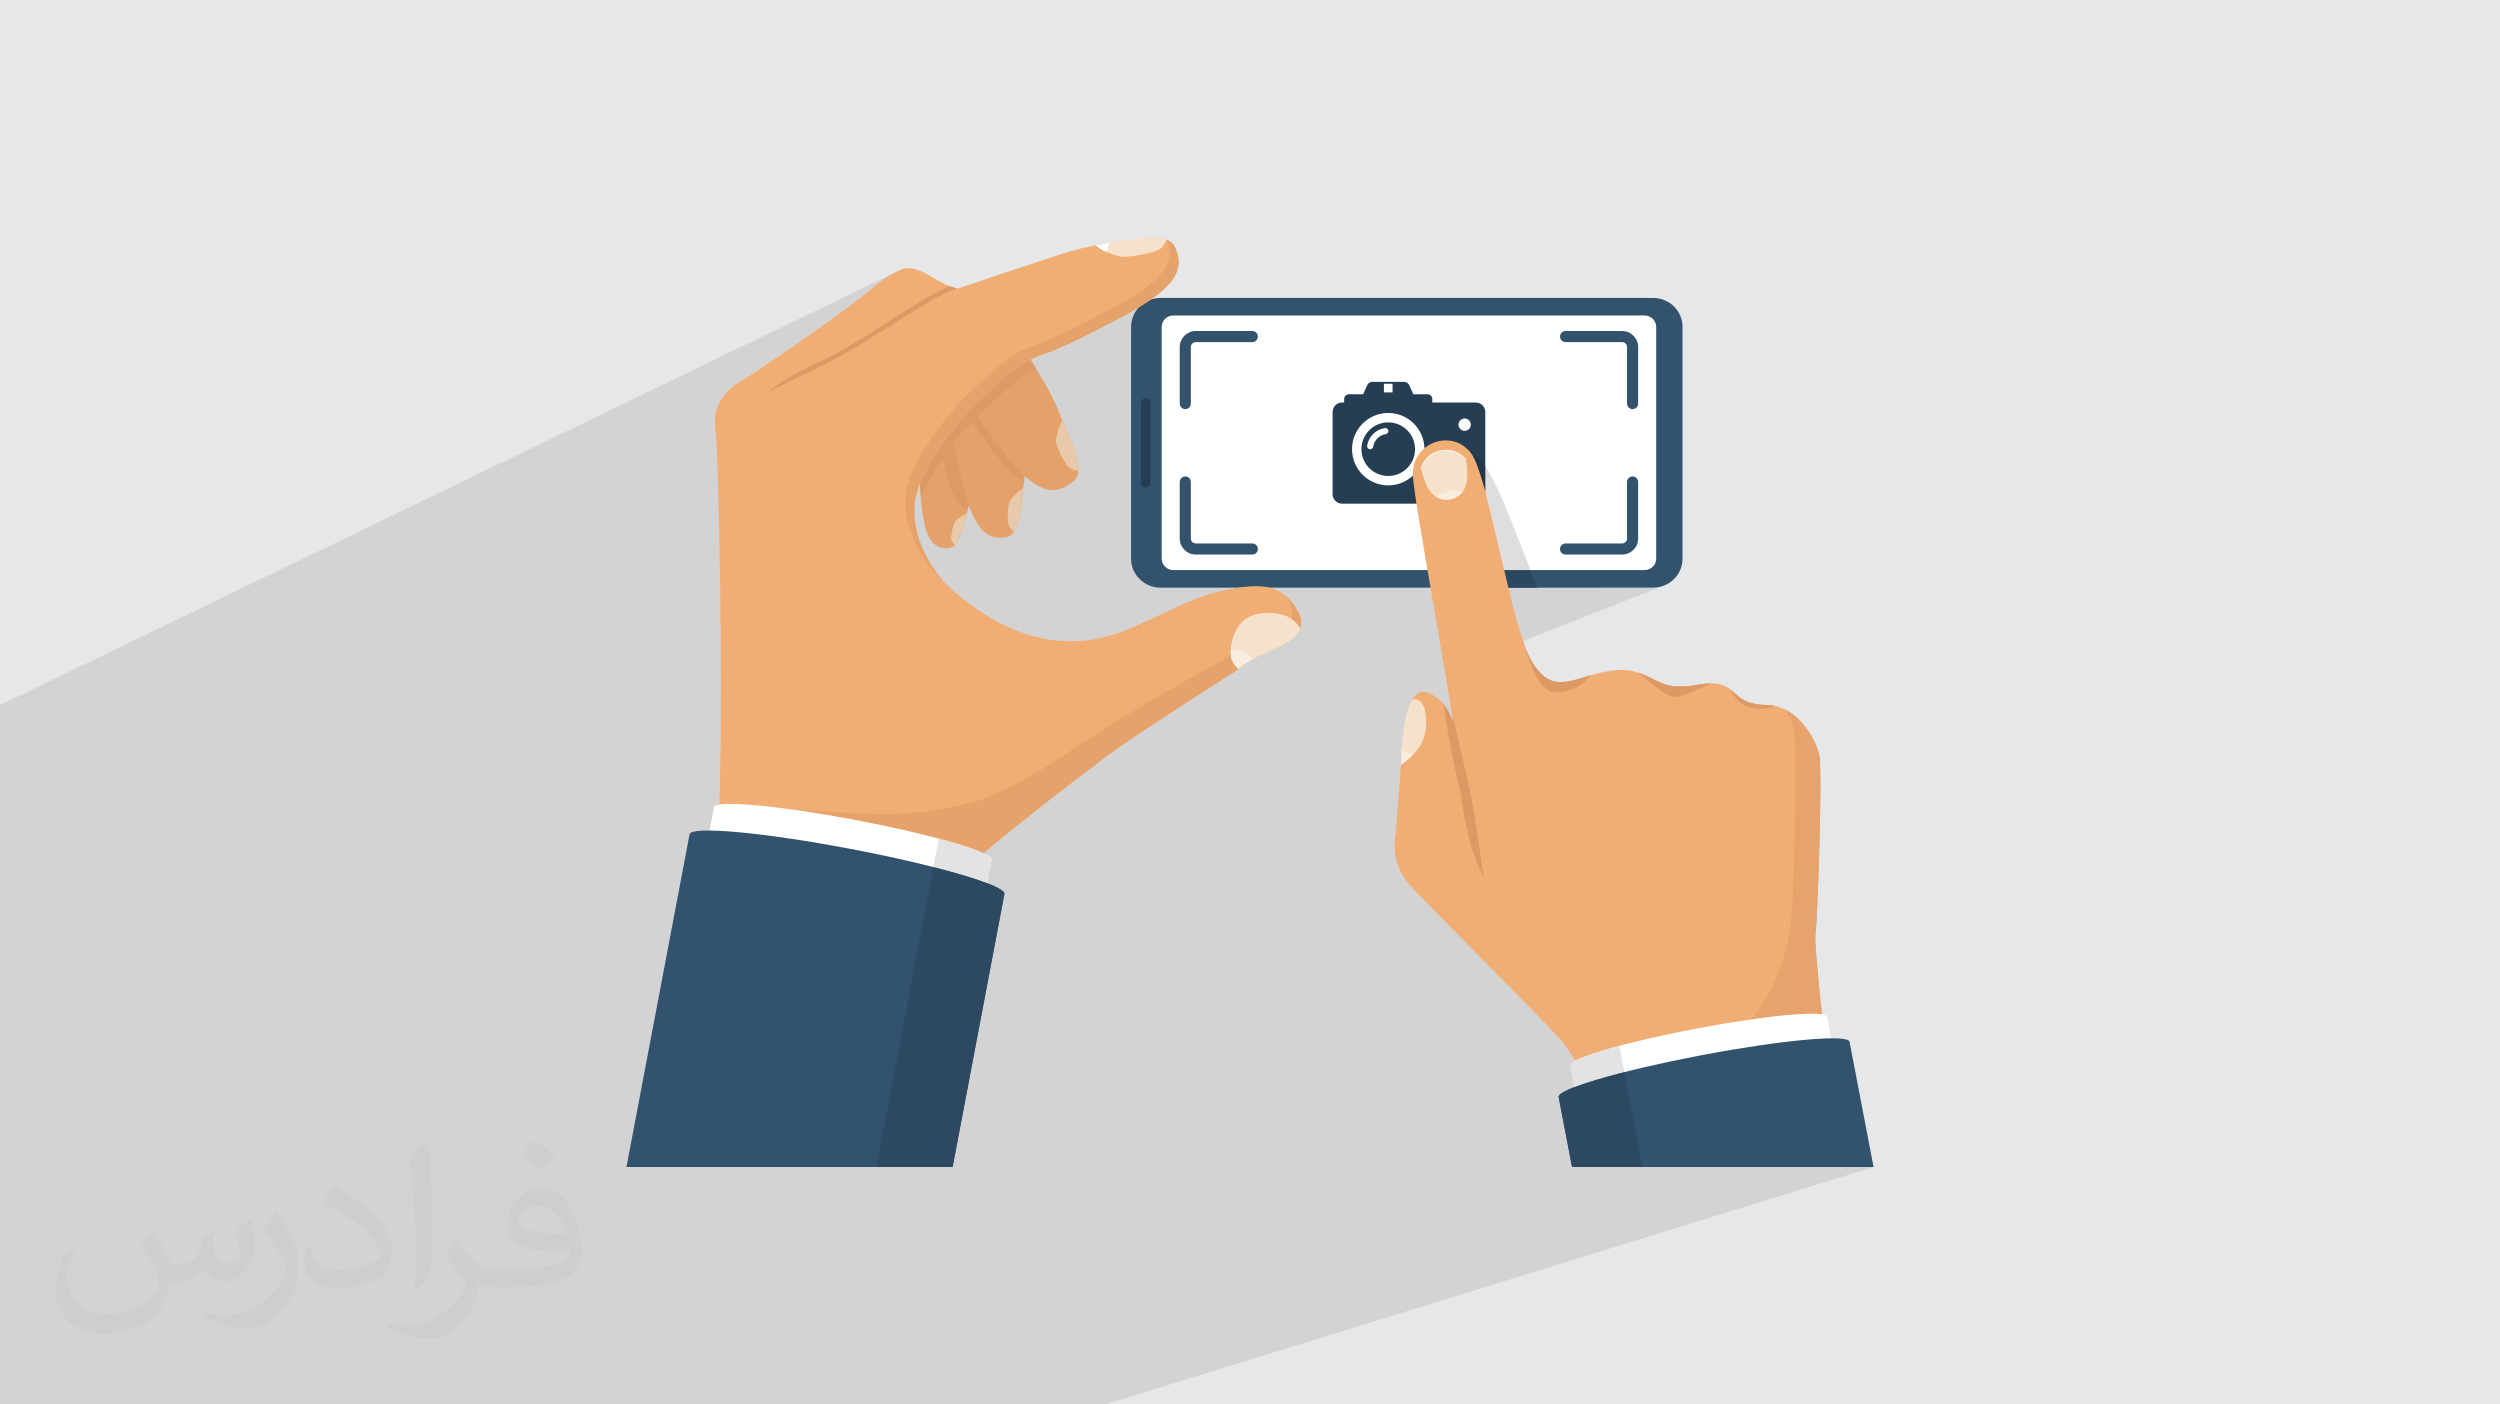<?xml version="1.0" encoding="UTF-8"?>
<!DOCTYPE svg PUBLIC "-//W3C//DTD SVG 1.1//EN" "http://www.w3.org/Graphics/SVG/1.1/DTD/svg11.dtd">
<!-- Creator: CorelDRAW 2020 (64-Bit) -->
<svg xmlns="http://www.w3.org/2000/svg" xml:space="preserve" width="94.192mm" height="52.917mm" version="1.1" style="shape-rendering:geometricPrecision; text-rendering:geometricPrecision; image-rendering:optimizeQuality; fill-rule:evenodd; clip-rule:evenodd"
viewBox="0 0 9404.92 5283.66"
 xmlns:xlink="http://www.w3.org/1999/xlink"
 xmlns:xodm="http://www.corel.com/coreldraw/odm/2003">
 <defs>
  <style type="text/css">
   <![CDATA[
    .fil0 {fill:#E6E7E8}
    .fil9 {fill:#213648;fill-rule:nonzero}
    .fil5 {fill:#263E53;fill-rule:nonzero}
    .fil7 {fill:#2C4760;fill-rule:nonzero}
    .fil20 {fill:#2D4962;fill-rule:nonzero}
    .fil3 {fill:#32526E;fill-rule:nonzero}
    .fil6 {fill:#C6C6C6;fill-rule:nonzero}
    .fil30 {fill:#CACACA;fill-rule:nonzero}
    .fil31 {fill:#CC915F;fill-rule:nonzero}
    .fil19 {fill:#D69B67;fill-rule:nonzero}
    .fil14 {fill:#DC9964;fill-rule:nonzero}
    .fil24 {fill:#DD9A65;fill-rule:nonzero}
    .fil23 {fill:#DDA477;fill-rule:nonzero}
    .fil8 {fill:#DEDEDE;fill-rule:nonzero}
    .fil25 {fill:#DFBB9E;fill-rule:nonzero}
    .fil16 {fill:#DFBEA3;fill-rule:nonzero}
    .fil29 {fill:#E09D67;fill-rule:nonzero}
    .fil18 {fill:#E3E3E3;fill-rule:nonzero}
    .fil21 {fill:#E4A16A;fill-rule:nonzero}
    .fil26 {fill:#E5A36B;fill-rule:nonzero}
    .fil17 {fill:#E6A36C;fill-rule:nonzero}
    .fil22 {fill:#E8C9A9;fill-rule:nonzero}
    .fil28 {fill:#ECC8AB;fill-rule:nonzero}
    .fil15 {fill:#EDCCB1;fill-rule:nonzero}
    .fil27 {fill:#EFC7A4;fill-rule:nonzero}
    .fil10 {fill:#F0AE74;fill-rule:nonzero}
    .fil12 {fill:#F6CDAA;fill-rule:nonzero}
    .fil11 {fill:#F6E2CA;fill-rule:nonzero}
    .fil13 {fill:#F9EDDF;fill-rule:nonzero}
    .fil4 {fill:white;fill-rule:nonzero}
    .fil2 {fill:#373435;fill-opacity:0.031}
    .fil1 {fill:#2B2A29;fill-opacity:0.102}
   ]]>
  </style>
 </defs>
 <g id="Layer_x0020_1">
  <polygon class="fil0" points="-0,0 9404.92,0 9404.92,5283.66 -0,5283.66 "/>
  <polygon class="fil1" points="6345.74,2610.68 5518.33,2923.74 5520.93,2935.43 5523.96,2949.14 5526.88,2962.49 5527.49,2965.3 6511.28,2594.65 6516.97,2606.6 6524.03,2618 6532.45,2628.64 6542.26,2638.36 6553.44,2646.95 6566.02,2654.24 6580.01,2660.04 6595.41,2664.16 6608.11,2666.19 6619.79,2667.09 6630.6,2666.98 6640.67,2665.98 6650.12,2664.22 6659.1,2661.8 6667.73,2658.85 5548.46,3075.8 5550.15,3087.4 5552.07,3100.32 5552.5,3103.15 6717.35,2670.43 6722.41,2673.14 6727.38,2676.01 6732.24,2679.02 6737.01,2682.18 6741.69,2685.46 6746.27,2688.89 6750.76,2692.42 6755.14,2696.07 6764.35,2704.39 6773.1,2713.13 6781.36,2722.24 6789.16,2731.63 6796.48,2741.25 6803.31,2751.03 6809.66,2760.87 6815.51,2770.74 6820.86,2780.53 6825.72,2790.2 6830.07,2799.66 6833.9,2808.86 6837.23,2817.7 6840.03,2826.14 6842.32,2834.09 6844.08,2841.49 6844.71,2845.2 6845.29,2849.87 6845.81,2855.45 6846.27,2861.9 6846.67,2869.19 6847.03,2877.28 6847.34,2886.15 6847.6,2895.75 6847.63,2895.75 6847.64,2895.75 6847.65,2895.75 6847.65,2895.76 6847.6,2895.78 6847.89,2911.37 6848.08,2928.44 6848.17,2946.81 6848.16,2966.39 6848.06,2987.06 6847.87,3008.68 6847.6,3031.14 6847.26,3054.34 6846.84,3078.13 6846.37,3102.41 6845.83,3127.07 6845.23,3151.96 6844.58,3176.99 6843.88,3202.03 6843.14,3226.96 6842.37,3251.68 6841.57,3276.04 6840.74,3299.94 6839.89,3323.27 6839.03,3345.88 6838.15,3367.68 6837.27,3388.54 6836.38,3408.35 6835.5,3426.97 6834.63,3444.31 6833.77,3460.22 6832.94,3474.61 6832.13,3487.35 6831.34,3498.31 6830.59,3507.39 6829.88,3514.46 6829.21,3519.4 6828.84,3523.85 6828.79,3530.71 6829.06,3539.88 6829.61,3551.23 6830.45,3564.66 6831.55,3580.04 6832.9,3597.26 6834.48,3616.21 6836.29,3636.74 6838.31,3658.78 6840.51,3682.2 6842.9,3706.86 6845.45,3732.67 6848.14,3759.5 6850.98,3787.24 6853.93,3815.77 6853.94,3815.77 6853.95,3815.77 6853.98,3815.77 6115.96,4059.82 6119.49,4078.23 6866.7,3936.29 6866.41,3936.38 6874.69,3934.81 6886.06,3932.66 6892.99,3931.34 6138.49,4177.54 6179.22,4390.33 7048.24,4390.33 4157.4,5283.66 3373.53,5283.66 3134.32,5283.66 2748.52,5283.66 2738.98,5283.66 2415.32,5283.66 2414.9,5283.66 2414.86,5283.66 2395.68,5283.66 2371.29,5283.66 2371.15,5283.66 2340.55,5283.66 2336.98,5283.66 2325.03,5283.66 2325.02,5283.66 2322.69,5283.66 2123.94,5283.66 2099.67,5283.66 2099.53,5283.66 2098.64,5283.66 2070.51,5283.66 2068.68,5283.66 2058.65,5283.66 2058.62,5283.66 2058.56,5283.66 1894.46,5283.66 1656.59,5283.66 1032.33,5283.66 984.35,5283.66 152.12,5283.66 12.78,5283.66 -0,5283.66 -0,5273.03 -0,5256.33 -0,5130.79 -0,5099.48 -0,4898.39 -0,4898.37 -0,4890.88 -0,4881.63 -0,4855.08 -0,4844.81 -0,4836.56 -0,4836.55 -0,4824.21 -0,4808.44 -0,4801.2 -0,4797.57 -0,4791.99 -0,4789.45 -0,4767.79 -0,4767.78 -0,4762.22 -0,4723.08 -0,4712.74 -0,4700.04 -0,4697.91 -0,4686.45 -0,4686.38 -0,4686.34 -0,4666.58 -0,4666.56 -0,4647.21 -0,4615.09 -0,4561.8 -0,4561.78 -0,4561.75 -0,4518.29 -0,4511.54 -0,4511.53 -0,4490.74 -0,4489.24 -0,4469.79 -0,4458.1 -0,4407.03 -0,4405.65 -0,4405.63 -0,4405.59 -0,4392.37 -0,4389.14 -0,4388.33 -0,4388.17 -0,4387.35 -0,4387.33 -0,4384.58 -0,4372.87 -0,4368.7 -0,4368.69 -0,4359.55 -0,4357.66 -0,4357.64 -0,4349.25 -0,4343.83 -0,4337.34 -0,4333.59 -0,4317.7 -0,4287.98 -0,4280.99 -0,4274.29 -0,4270.29 -0,4268.62 -0,4259.78 -0,4257.1 -0,4257.08 -0,4250.16 -0,4242.36 -0,4212.25 -0,4208.7 -0,4199.29 -0,4196.93 -0,4172.35 -0,4155.34 -0,4153.18 -0,4153.17 -0,4153.16 -0,4153.11 -0,4152.24 -0,4151.84 -0,4148.05 -0,4142.97 -0,4138.22 -0,4136.74 -0,4133.75 -0,4131.22 -0,4127.57 -0,4124.89 -0,4124.15 -0,4100.03 -0,4096.4 -0,4068.42 -0,4066.95 -0,4056.48 -0,4056.47 -0,4050.16 -0,4049.81 -0,4040.1 -0,4039.69 -0,4026.82 -0,4026.56 -0,4025.33 -0,4024.4 -0,4021.77 -0,4020.11 -0,4019.36 -0,4011.92 -0,4008.59 -0,4001.55 -0,3996.77 -0,3993.23 -0,3992.42 -0,3991.4 -0,3989.49 -0,3989.48 -0,3989.33 -0,3985.18 -0,3966.69 -0,3964.56 -0,3959.05 -0,3952.22 -0,3925.59 -0,3923.96 -0,3920.83 -0,3919.19 -0,3897.15 -0,3892.47 -0,3884.69 -0,3870.78 -0,3869.06 -0,3863.14 -0,3850.84 -0,3848.81 -0,3830.64 -0,3809.24 -0,3799.34 -0,3752.16 -0,3743.16 -0,3732.41 -0,3731.72 -0,3725.82 -0,3718.8 -0,3718.76 -0,3715.3 -0,3714.33 -0,3713.34 -0,3708.13 -0,3705.53 -0,3698.42 -0,3696.63 -0,3691.61 -0,3678.7 -0,3677.33 -0,3670.72 -0,3650.68 -0,3633.87 -0,3631.32 -0,3630.43 -0,3599.54 -0,3566.75 -0,3545.33 -0,3544.69 -0,3537.47 -0,3537.4 -0,3524.06 -0,3523.76 -0,3523.52 -0,3522.11 -0,3521.63 -0,3521.61 -0,3506.97 -0,3496.9 -0,3453.19 -0,3431.59 -0,3430.16 -0,3423.01 -0,3408.06 -0,3406.39 -0,3395.95 -0,3395.81 -0,3395.68 -0,3395.45 -0,3395.43 -0,3392.36 -0,3383.48 -0,3380.33 -0,3380.32 -0,3380.18 -0,3380.17 -0,3374.51 -0,3349.72 -0,3334.07 -0,3326.63 -0,3325.14 -0,3319.2 -0,3292.6 -0,3286.87 -0,3257.43 -0,3246.99 -0,3229.02 -0,3210.83 -0,3210.54 -0,3207.19 -0,3195.9 -0,3191.83 -0,3185.41 -0,3178.57 -0,3174.19 -0,3151.86 -0,3148.1 -0,3148.09 -0,3148.07 -0,3147.44 -0,3145.27 -0,3142.15 -0,3141.99 -0,3141.78 -0,3141.72 -0,3140.72 -0,3127.7 -0,3127.49 -0,3106.21 -0,3099.93 -0,3099.69 -0,3063.95 -0,3034.54 -0,3034.48 -0,3034.44 -0,3000.93 -0,2982.65 -0,2963.19 -0,2948.01 -0,2910.91 -0,2899.92 -0,2887.98 -0,2875.42 -0,2875.41 -0,2850.31 -0,2844.65 -0,2844.64 -0,2827.79 -0,2827.21 -0,2802.86 -0,2799.05 -0,2781.85 -0,2766.04 -0,2670.85 -0,2652.62 3376.04,1020.52 3368.03,1024.45 3360.2,1028.58 3352.5,1032.9 3344.95,1037.4 3337.48,1042.09 3330.11,1046.95 3322.8,1052 3315.54,1057.21 3308.31,1062.58 3301.09,1068.11 3293.85,1073.8 3286.59,1079.65 3279.28,1085.63 3271.9,1091.76 3259.79,1101.71 3246.57,1112.31 3232.31,1123.49 3217.11,1135.19 3201.07,1147.34 3184.29,1159.9 3166.85,1172.8 3148.85,1185.97 3130.39,1199.36 3111.56,1212.91 3092.46,1226.56 3073.19,1240.24 3053.83,1253.9 3034.48,1267.48 3015.24,1280.9 2996.19,1294.12 2977.46,1307.08 2959.11,1319.7 2941.26,1331.94 2923.97,1343.73 2907.38,1355.01 2891.55,1365.72 2876.6,1375.8 2862.6,1385.18 2849.67,1393.82 2837.87,1401.65 2827.34,1408.6 2818.15,1414.62 2810.4,1419.64 2804.17,1423.61 2799.58,1426.47 2796.71,1428.15 2778.93,1438.53 2763.06,1449.43 2748.97,1460.8 2736.61,1472.59 2733.49,1476.12 3545.66,1088.16 3534.53,1093.49 3522.64,1099.6 3510.05,1106.43 3496.77,1113.94 3482.85,1122.08 3468.33,1130.8 3453.23,1140.04 3437.6,1149.77 3421.46,1159.92 3404.87,1170.46 3387.83,1181.32 3375.38,1189.29 3557.17,1102.59 3569.03,1097.33 3580.27,1092.82 3590.88,1089.08 3600.83,1086.19 3348.56,1206.45 3334.52,1215.42 3316.12,1227.12 3297.48,1238.9 3278.61,1250.73 3259.57,1262.54 3240.36,1274.28 3221.06,1285.92 3201.68,1297.4 3182.26,1308.66 3162.83,1319.66 3143.44,1330.36 3124.11,1340.69 3104.88,1350.62 3085.79,1360.09 3018.21,1392.23 3013.64,1394.64 3002.75,1400.57 2991.31,1406.99 2979.48,1413.84 2967.42,1421.03 2955.31,1428.5 2943.31,1436.15 2931.61,1443.91 2920.36,1451.73 2909.72,1459.5 2899.9,1467.16 2898.88,1468.02 3035.86,1402.97 3066.01,1388.66 2898.86,1468.04 2891.03,1474.62 2883.29,1481.82 2690.07,1573.53 2689.81,1575.74 2689.25,1588.97 2689.57,1601.86 4122.52,923.34 4122.54,923.35 4128.36,922.36 4134.36,921.32 4140.51,920.22 4146.81,919.08 4153.25,917.9 4159.82,916.69 4166.51,915.45 4173.31,914.2 4172.3,918.91 4171.11,923.45 4169.76,927.83 4168.27,932.02 4166.67,936.04 4164.96,939.9 4163.19,943.56 4161.39,946.97 4171.39,951.27 4184.82,956.33 4197.16,960.47 4207.59,963.59 4215.35,965.63 4220.11,966.25 4226.85,966.36 4235.27,965.99 4245.09,965.18 4256.04,963.95 4257.86,963.7 4388.89,902.17 4394.08,904.49 4398.98,907.19 4403.58,910.27 4407.86,913.76 4411.76,917.68 4415.29,922.05 4418.39,926.89 4421.05,932.22 4422.83,936.5 4424.54,940.81 4426.14,945.12 4427.64,949.46 4429,953.83 4430.23,958.23 4431.32,962.65 4432.25,967.11 4432.26,967.12 4432.26,967.13 4432.26,967.15 4432.26,967.16 4432.26,967.18 4432.26,967.19 4432.27,967.21 4432.27,967.23 4432.99,971.46 4433.54,975.73 4433.92,980.04 4434.11,984.38 4434.11,988.76 4433.91,993.19 4433.49,997.66 4432.84,1002.18 4430.76,1011.65 4427.6,1021.35 4423.26,1031.31 4417.66,1041.53 4410.7,1052.06 4402.3,1062.89 4392.36,1074.05 4380.8,1085.57 4367.52,1097.46 4352.44,1109.74 4335.47,1122.44 4316.51,1135.56 4295.48,1149.14 4284.89,1155.56 4280.53,1160.24 4274.13,1168.59 4268.56,1177.55 4263.87,1187.03 4260.13,1197.01 4257.38,1207.42 4255.71,1218.21 4255.13,1229.31 4255.13,1255.23 4396.75,1190.26 4404.92,1187.73 4413.69,1186.84 6187.11,1186.84 6195.88,1187.73 6204.05,1190.26 6211.45,1194.27 6217.89,1199.58 6223.2,1206.02 6227.21,1213.42 6229.74,1221.59 6230.63,1230.36 6230.63,2101.05 6229.74,2109.83 6227.21,2117.99 6223.2,2125.38 6217.89,2131.82 6211.45,2137.14 6204.05,2141.16 6028.65,2210.72 6218.58,2210.72 6229.93,2210.16 6240.95,2208.52 6251.6,2205.84 6261.79,2202.2 5728.63,2412.1 5728.64,2412.12 5733.04,2424.98 5737.27,2436.32 5741.43,2446.48 5745.6,2455.76 5749.88,2464.54 5754.36,2473.14 5759.13,2481.88 5771.47,2502.34 5783.84,2519.5 5796.29,2533.55 5808.87,2544.77 5821.6,2553.35 5834.54,2559.54 5847.74,2563.56 5861.24,2565.64 5875.07,2566.02 5889.29,2564.91 5903.95,2562.55 5919.08,2559.18 5934.74,2555.01 5950.95,2550.28 5967.78,2545.23 5985.26,2540.06 5979.79,2546.18 5972.69,2553.51 5964.08,2561.6 5954.1,2569.97 5942.87,2578.17 5930.54,2585.73 5917.22,2592.18 5480.67,2760.13 5482.52,2768 5485.49,2780.66 5487.54,2789.45 6163,2530.35 6168.04,2534.31 6173.12,2538.32 6178.11,2542.24 6182.81,2545.97 6187.1,2549.37 6190.83,2552.35 6193.83,2554.76 6195.96,2556.5 6209.72,2567.91 6223.71,2579.37 6237.72,2590.37 6251.53,2600.46 6264.93,2609.15 6277.71,2615.95 6289.65,2620.39 6300.53,2621.99 6306.37,2621.63 6313.01,2620.56 6320.37,2618.87 6328.34,2616.61 6336.83,2613.85 "/>
  <path class="fil2" d="M578.49 4627.69c17.95,27.21 29.6,53.36 40.96,82.43 8.45,16.91 12.93,48.09 52.57,48.09 11.61,0 28.28,-3.42 43.06,-11.61 16.63,-8.73 29.32,-21.94 35.94,-42l15.85 -53.36 38.57 -19.02 2.64 2.64c-5.27,20.09 -6.59,39.36 -6.59,54.43 0,44.63 38.57,61.56 69.22,61.56 17.95,0 34.09,-8.73 34.09,-25.11 0,-21.13 -8.98,-57.06 -20.62,-89.29 17.95,-17.95 35.94,-35.94 56.53,-50.47l3.17 1.6c8.98,38.04 14,75.56 14,100.66 0,24.57 -10.83,51.79 -19.81,69.49 -18.49,34.87 -51.25,62.62 -90.87,62.62 -30.1,0 -63.65,-15.07 -86.66,-43.06l-1.32 0c-21.66,26.96 -55.22,51.25 -108.86,51.25l-16.63 0c-2.64,35.41 -10.29,60.49 -21.94,82.95 -31.95,62.34 -126.81,106.47 -216.1,106.47 -124.17,0 -186.51,-71.59 -186.51,-166.96 0,-58.91 19.27,-113.6 48.88,-152.42l24.29 10.04c-18.49,35.41 -30.91,68.68 -30.91,101.45 0,89.29 72.66,131.83 156.4,131.83 77.68,0 173.83,-49.41 191.28,-106.72 -6.59,-62.62 -30.1,-91.93 -66.04,-148.99 10.83,-19.02 24.83,-38.04 42.28,-58.38l3.17 0 0 0 0 0 -0.02 -0.09zm1432.13 -336.04c26.15,16.39 51.79,35.66 76.87,57.85 -14,19.81 -31.45,37.79 -53.11,53.64 -25.11,-20.34 -50.19,-37.79 -75.84,-56.27 17.42,-19.55 34.62,-38.29 52.04,-55.22l0 0 0 0 0 0 0 0 0 0 0.03 0zm13.47 244.11c-42.28,0 -76.87,27.75 -76.87,48.34 0,44.13 84.53,57.85 185.72,57.31 -12.68,-51.79 -57.06,-105.68 -108.86,-105.68l0.01 0.03zm-94.86 236.19c54.96,0 103.04,-1.6 139.74,-10.83 40.96,-10.29 75.56,-30.91 75.56,-45.17 0,-3.7 0,-8.19 -1.32,-11.89 -22.98,2.11 -49.41,2.11 -72.38,2.11 -74.49,0 -131.55,-16.91 -154.02,-58.66 -5.55,-11.61 -9.51,-24.57 -9.51,-39.36 0,-40.43 17.42,-79.79 48.09,-107 25.61,-22.45 53.89,-36.44 82.67,-36.44 52.04,0 93.51,41.75 122.57,107.54 15.85,35.94 26.68,77.4 26.68,129.72 0,34.87 -9.51,64.19 -31.17,85.85 -40.43,39.11 -114.92,53.89 -229.04,53.89l-51.79 0 0 0 -13.47 0c-28.28,0 -48.62,-5.02 -64.72,-17.42l-2.64 0c0.79,6.59 1.32,12.93 1.32,19.02 0,25.61 -8.45,58.38 -25.61,84.53 -50.72,75.3 -105.68,108.04 -153.24,108.04 -48.09,0 -107,-18.49 -160.11,-42.54l9.51 -18.49c17.17,7.13 40.96,11.89 73.7,11.89 85.85,0 198.66,-82.43 212.66,-163 -3.17,-6.59 -8.98,-15.32 -17.17,-24.57 -25.11,-29.85 -40.96,-54.68 -55.75,-80.83 12.68,-25.11 24.29,-45.17 35.13,-63.4l4.49 -0.53c36.72,74.77 69.99,117.55 144.23,117.55l11.61 0 0 0 53.89 0 0 0 0 0 0 0 0 0 0 0 0.09 0.01zm-371.98 79c6.34,-34.34 6.87,-72.91 6.87,-108.86l0 -53.36c0,-99.6 -12.68,-244.36 -22.98,-338.68 17.95,-19.27 43.06,-42 62.87,-57.31l5.81 1.6c13.47,118.62 16.63,256 16.63,383.06 0,33.3 -1.32,65.79 -4.49,89.55 -1.85,30.1 -19.27,52.83 -56.53,87.7l-8.19 -3.7zm-382.8 -157.19c1.85,46.77 24.83,83.49 105.15,83.49 49.93,0 92.19,-12.93 138.96,-35.13 8.45,-3.7 12.93,-8.73 12.93,-12.93 0,-29.32 -22.45,-68.15 -60.23,-103.55 -36.72,-33.3 -85.34,-62.62 -130.76,-82.18 -15.6,-6.59 -20.62,-13.47 -20.62,-20.09 0,-13.47 17.95,-41.75 32.77,-62.09l5.02 -0.53c52.04,27.21 110.17,67.64 153.24,112.53 39.11,41.47 63.4,83.49 63.4,129.19 0,33.81 -10.29,65.51 -26.96,95.11 -57.06,28.79 -117.83,50.72 -178.06,50.72 -73.17,0 -123.1,-34.34 -123.1,-114.92 0,-8.73 0,-22.19 3.17,-39.64l25.11 0 0 0 0 0 0 0 0 0 0 0 -0.02 0zm-132.37 -132.9l45.45 73.45c16.63,27.21 32.23,56.81 32.23,103.55l0 59.7c0,48.34 -30.91,100.13 -80.83,151.38 -39.11,34.62 -73.7,49.41 -105.68,49.41 -47.55,0 -101.98,-14.79 -164.85,-41.75l7.13 -18.49c19.81,5.27 42.79,9.77 71.06,9.77 90.36,-0.53 182.8,-66.57 225.08,-147.15 5.02,-9.26 6.87,-17.95 6.87,-24.04 0,-9.26 -5.02,-19.55 -8.98,-28.79 -22.98,-43.31 -48.62,-82.95 -76.87,-119.68 14.79,-23.25 29.6,-45.7 45.7,-67.9l3.7 0.53 0 0 0 0 0 0 0 0 0 0 -0.02 0.01z"/>
  <g id="_2467531312528">
   <path class="fil3" d="M4366.28 2210.72l1852.3 0c61.33,0 111,-48.58 111,-108.56l0 -872.86c0,-60 -49.67,-108.56 -111,-108.56l-1852.3 0c-61.33,0 -111.15,48.56 -111.15,108.56l0 872.86c0,59.98 49.82,108.56 111.15,108.56z"/>
   <path class="fil4" d="M6230.63 1230.36l0 870.69c0,24.04 -19.48,43.52 -43.51,43.52l-1773.43 0c-24.03,0 -43.51,-19.48 -43.51,-43.52l0 -870.69c0,-24.03 19.48,-43.51 43.51,-43.51l1773.43 0c24.03,0 43.51,19.48 43.51,43.51z"/>
   <path class="fil5" d="M4327.94 1515.25l0 300.97c0,9.83 -7.97,17.78 -17.79,17.78 -9.83,0 -17.78,-7.96 -17.78,-17.78l0 -300.97c0,-9.83 7.96,-17.78 17.78,-17.78 9.83,0 17.79,7.96 17.79,17.78z"/>
   <path class="fil5" d="M5510.04 1620.78c-12.84,0 -23.25,-10.4 -23.25,-23.24 0,-12.85 10.41,-23.26 23.25,-23.26 12.85,0 23.26,10.41 23.26,23.26 0,12.84 -10.41,23.24 -23.26,23.24zm-287.53 205.19c-75.23,0 -136.2,-60.98 -136.2,-136.2 0,-75.23 60.98,-136.2 136.2,-136.2 75.22,0 136.2,60.98 136.2,136.2 0,75.23 -60.99,136.2 -136.2,136.2zm-16.26 -382.32l32.5 0 0 32.49 -32.5 0 0 -32.49zm345.77 70.72l-163.68 0 0 -13.07c0,-10.02 -8.14,-18.16 -18.16,-18.16l-53.36 0 -14.87 -33.67c-3.45,-7.8 -11.2,-12.84 -19.73,-12.84l-119.43 0c-8.53,0 -16.28,5.04 -19.72,12.84l-14.88 33.67 -53.36 0c-10.03,0 -18.16,8.14 -18.16,18.16l0 13.07 -7.89 0c-19.66,0 -35.61,15.95 -35.61,35.61l0 309.21c0,19.66 15.95,35.61 35.61,35.61l503.24 0c19.67,0 35.61,-15.95 35.61,-35.61l0 -309.21c0,-19.66 -15.94,-35.61 -35.61,-35.61z"/>
   <path class="fil5" d="M5213.35 1632.98c-24.48,3.9 -43.62,22.98 -47.61,47.46 -0.92,5.62 -5.78,9.64 -11.3,9.64 -0.62,0 -1.24,-0.05 -1.86,-0.16 -6.26,-1.01 -10.49,-6.91 -9.48,-13.16 5.58,-34.27 32.35,-60.96 66.64,-66.43 6.25,-1 12.13,3.26 13.13,9.52 1,6.26 -3.26,12.13 -9.53,13.14zm9.16 -44.05c-55.71,0 -100.85,45.14 -100.85,100.84 0,55.7 45.14,100.84 100.85,100.84 55.69,0 100.84,-45.14 100.84,-100.84 0,-55.7 -45.15,-100.84 -100.84,-100.84z"/>
   <path class="fil3" d="M4459.06 1539.13c-11.54,0 -20.91,-9.36 -20.91,-20.9l0 -212.81c0,-33.2 27.01,-60.21 60.21,-60.21l212.81 0c11.54,0 20.9,9.37 20.9,20.9 0,11.54 -9.36,20.91 -20.9,20.91l-212.81 0c-10.14,0 -18.4,8.26 -18.4,18.4l0 212.81c0,11.54 -9.37,20.9 -20.9,20.9z"/>
   <path class="fil3" d="M6141.74 1539.13c-11.54,0 -20.9,-9.36 -20.9,-20.9l0 -212.81c0,-10.14 -8.26,-18.4 -18.41,-18.4l-212.8 0c-11.54,0 -20.91,-9.37 -20.91,-20.91 0,-11.53 9.37,-20.9 20.91,-20.9l212.8 0c33.2,0 60.22,27.01 60.22,60.21l0 212.81c0,11.54 -9.37,20.9 -20.91,20.9z"/>
   <path class="fil3" d="M4711.17 2086.2l-212.81 0c-33.2,0 -60.21,-27.02 -60.21,-60.22l0 -212.8c0,-11.54 9.37,-20.9 20.91,-20.9 11.53,0 20.9,9.36 20.9,20.9l0 212.8c0,10.15 8.26,18.41 18.4,18.41l212.81 0c11.54,0 20.9,9.36 20.9,20.91 0,11.53 -9.36,20.9 -20.9,20.9z"/>
   <path class="fil3" d="M6102.43 2086.2l-212.8 0c-11.54,0 -20.91,-9.37 -20.91,-20.9 0,-11.55 9.37,-20.91 20.91,-20.91l212.8 0c10.15,0 18.41,-8.26 18.41,-18.41l0 -212.8c0,-11.54 9.36,-20.9 20.9,-20.9 11.54,0 20.91,9.36 20.91,20.9l0 212.8c0,33.2 -27.02,60.22 -60.22,60.22z"/>
   <path class="fil6" d="M5783.46 2210.74l-109.01 0 0 -0.02 109 0c0.01,0.01 0.01,0.01 0.01,0.02z"/>
   <path class="fil7" d="M5783.45 2210.72l-109 0c-5.27,-21.71 -10.52,-43.84 -15.76,-66.15l98.95 0c8.38,21.44 17.02,43.59 25.81,66.15z"/>
   <path class="fil8" d="M5757.64 2144.57l-98.95 0c-24.42,-103.99 -48.42,-211.52 -71.07,-295.23l0 -94.86c23.44,31.93 53.5,97.12 79.71,160.66 9.9,23.96 46.27,116.63 90.31,229.43z"/>
   <path class="fil9" d="M5587.62 1849.34c-18.61,-68.78 -36.33,-121.49 -52.65,-142.96 -3.2,-4.4 -6.57,-8.5 -10.11,-12.28 15.97,12.29 33.86,28.56 53.96,49.67 2.81,2.96 5.75,6.55 8.81,10.71l0 94.86z"/>
   <path class="fil10" d="M6866.7 3936.29l-885.19 168.15c-47,-107.56 -66.92,-130.8 -92.21,-170 -32.91,-50.68 -493.59,-501.97 -586.43,-606.06 -47.33,-53.08 -66.5,-125.38 -52.08,-195.03 26.35,-335.37 23.71,-319.21 28.63,-325.28 16.74,-20.92 -0.11,-243.74 98.44,-200.17 47.17,20.87 74.15,65.07 91.26,116.71 -87.36,-524.8 -157.38,-896.86 -154.27,-948.09 7.18,-119.62 153.64,-161.72 220.12,-70.13 63.38,83.44 147.94,638.24 224.14,775.51 85.19,153.16 169.37,53.18 318.42,39.4 107.95,-10.09 146.98,56.04 225.4,60.74 32.8,1.96 58.7,-1.79 81.93,-5.52 32.32,-5.21 59.45,-10.41 92.73,-0.24 57.09,17.32 53.55,73.83 168.84,75.84 115.24,2.01 185.07,129.28 197.65,189.39 12.53,60.15 -6.86,630.09 -14.87,677.91 -3.56,21.34 15.44,212.11 37.49,416.89z"/>
   <path class="fil11" d="M5345.89 1760.41c0,0 12.78,-54.18 74.66,-66.26 61.85,-12.07 94.07,33.33 94.07,33.33 7.1,40.3 6.55,70.09 1.89,92.13 -6.33,29.84 -30.06,52.9 -60,58.74 -29.93,5.84 -60.59,-6.6 -77.67,-31.85 -12.63,-18.66 -24.35,-46.08 -32.94,-86.09z"/>
   <path class="fil12" d="M5441.77 1879.77c-10,0 -19.83,-1.96 -28.94,-5.67 -4.09,-1.66 -8.06,-3.72 -11.78,-6.08l0 0c12.09,7.63 26.22,11.75 40.73,11.75 4.88,0 9.81,-0.47 14.72,-1.42 4.26,-0.84 8.41,-2.02 12.39,-3.52 -3.98,1.51 -8.13,2.69 -12.39,3.52 -4.91,0.95 -9.85,1.42 -14.73,1.42zm27.12 -4.94c0.07,-0.03 0.16,-0.06 0.23,-0.09 -0.07,0.03 -0.16,0.06 -0.23,0.09zm0.33 -0.12c0.02,-0.01 0.05,-0.02 0.06,-0.03 -0.01,0.01 -0.04,0.02 -0.06,0.03zm0.22 -0.09c0.01,0 0.02,0 0.03,-0.01 -0.01,0.01 -0.02,0.01 -0.03,0.01z"/>
   <path class="fil13" d="M5441.78 1879.77c-14.51,0 -28.64,-4.12 -40.73,-11.75 14.31,-7.94 31.76,-14.21 50.97,-17.96 12.37,-2.41 24.46,-3.57 35.84,-3.57 5.7,0 11.22,0.29 16.51,0.87 -8.61,12.23 -20.73,21.78 -34.91,27.26 -0.01,0.01 -0.02,0.01 -0.03,0.01 -0.05,0.02 -0.1,0.04 -0.16,0.06 -0.01,0.01 -0.04,0.02 -0.06,0.03 -0.03,0.01 -0.06,0.02 -0.1,0.03 -0.07,0.03 -0.16,0.06 -0.23,0.09l0 0c-3.98,1.51 -8.13,2.69 -12.39,3.52 -4.91,0.95 -9.84,1.42 -14.72,1.42z"/>
   <path class="fil12" d="M5347.15 1766.12c-0.38,-1.6 -0.74,-3.21 -1.09,-4.85 0.36,1.64 0.72,3.26 1.09,4.85zm2.64 -16.56c7.27,-16.46 26.4,-46.75 70.75,-55.41 7.26,-1.42 14.12,-2.04 20.55,-2.04 48.44,0 73.54,35.37 73.54,35.37 0.42,2.51 0.84,4.96 1.21,7.36 0,0 0,-0.01 0,-0.01 -0.38,-2.41 -0.8,-4.85 -1.23,-7.34 0,0 -25.1,-35.37 -73.52,-35.37 -6.44,0 -13.29,0.62 -20.55,2.04 -44.34,8.66 -63.47,38.94 -70.75,55.4z"/>
   <path class="fil13" d="M5347.4 1767.16c-0.09,-0.35 -0.17,-0.7 -0.25,-1.05 -0.37,-1.6 -0.73,-3.22 -1.09,-4.85 -0.06,-0.29 -0.11,-0.57 -0.18,-0.86 0,0 1.03,-4.34 3.9,-10.85 7.28,-16.46 26.41,-46.74 70.75,-55.4 7.26,-1.42 14.11,-2.04 20.55,-2.04 48.42,0 73.52,35.37 73.52,35.37 0.43,2.49 0.85,4.93 1.23,7.34 -2.19,-3.14 -27.95,-38.24 -75.02,-38.24 -6.12,0 -12.59,0.59 -19.43,1.93 -58.72,11.46 -72.74,63.41 -73.99,68.66z"/>
   <path class="fil14" d="M5985.26 2540.06c-12.29,14.27 -43.4,46.49 -82.21,56.98 -15.42,4.13 -31.8,7.96 -47.04,7.96 -46.12,0 -82.75,-42.81 -132.05,-207.63 12.89,42.08 21.96,60.67 35.17,84.5 65.81,118.38 131.08,85.57 226.13,58.18z"/>
   <path class="fil14" d="M6676.14 2655.5c-22.28,9.39 -45.42,15.7 -80.73,8.66 -42.98,-8.57 -70.74,-37.05 -84.13,-69.5 28.82,23.33 48.1,55.97 135.18,57.44 10.26,0.18 20.16,1.33 29.69,3.4z"/>
   <path class="fil14" d="M6437.27 2570.44c-40.64,18.87 -107.93,51.6 -136.74,51.55 -27.43,-0.05 -68.4,-35.54 -104.57,-65.49 -4.37,-3.63 -19.7,-15.75 -32.96,-26.15 51.23,16.61 86.44,48.43 139.97,51.64 58.82,3.54 95.51,-11.27 134.31,-11.55z"/>
   <path class="fil15" d="M6847.65 2895.76c0,-0.01 0,-0.01 -0.05,-0.01 -0.62,-26.54 -1.77,-45.64 -3.52,-54.26 -7.96,-37.85 -38.58,-102.36 -88.94,-145.42 50.4,43.03 81.03,107.58 88.99,145.42 1.76,8.62 2.91,27.73 3.52,54.27z"/>
   <path class="fil16" d="M6853.98 3815.77c-0.05,0 -0.05,0 -0.05,0 -16.05,-154.09 -27.58,-279.32 -24.72,-296.37 6.86,-40.97 22.11,-465.08 18.39,-623.66 0.05,0 0.05,0 0.05,0.01 3.66,158.58 -11.58,582.68 -18.44,623.65 -2.81,17.05 8.73,142.28 24.77,296.37z"/>
   <path class="fil17" d="M6589.1 3834.83c146.64,-184.77 148.03,-378.79 150.8,-396.27 8.56,-53.68 21.76,-631.88 9.19,-692.03 -4.22,-20.18 -14.95,-48.07 -31.74,-76.1 13.62,7.03 26.22,15.77 37.79,25.64 50.35,43.06 80.98,107.57 88.94,145.42 1.76,8.62 2.91,27.72 3.52,54.26 3.71,158.58 -11.53,582.69 -18.39,623.66 -2.86,17.05 8.68,142.28 24.72,296.37 -9.43,-1.48 -22.2,-2.24 -37.86,-2.24 -50.09,0 -130.07,7.48 -226.97,21.3z"/>
   <path class="fil11" d="M5270.91 2877.48c0.16,-18.73 2,-185.69 42.93,-246.04 41.48,-5.79 49.57,40.79 51.01,78.21 3.24,84.53 -37.14,124.34 -93.94,167.83z"/>
   <path class="fil14" d="M5546.46 3061.67c9.43,68.1 22.5,141.48 27.11,186.55 4.05,40.02 10.19,55.96 11.49,59.05 -3.97,-7.77 -46.56,-93.32 -59.22,-157.54 -13.28,-67.38 -13.72,-49.31 -24.29,-123.17 -10.57,-73.87 -20.47,-95.9 -31.28,-149.74 -9.12,-45.17 -16.56,-88.04 -24.55,-126.52 1.59,-1.64 -8.17,-54.16 -16.41,-102.62 17.58,21.44 30.22,48.05 39.76,76.95 -2.3,-13.87 -4.72,-27.82 -7.05,-41.23 1.29,4.1 2.14,6.98 2.4,8.08 15.26,64 73.86,311.05 82.05,370.2z"/>
   <path class="fil4" d="M6892.99 3931.34c-49.25,9.34 -905.65,172 -964.45,183.19l-20.23 -106.46c-4.91,-25.86 206.98,-87.93 473.3,-138.52 266.4,-50.53 486.27,-70.59 491.19,-44.67l20.19 106.46z"/>
   <path class="fil3" d="M7048.24 4390.33l-1134.22 0 -50.44 -263.51c-5.57,-29.35 234.86,-99.75 537.07,-157.14 302.25,-57.39 551.7,-80.12 557.33,-50.68l90.27 471.34z"/>
   <path class="fil18" d="M5914.02 4390.33l0 0 -50.44 -263.51c0,0 -0.01,-0.05 -0.01,-0.05 0,0 0.01,0.05 0.01,0.05l50.44 263.51zm-30.43 -283.13c9.98,-5.48 23.49,-11.48 40.15,-17.86l-13.74 -72.45 13.76 72.45c-16.66,6.38 -30.18,12.38 -40.17,17.86zm24.67 -99.51c-0.53,-4.57 5.54,-10.24 17.34,-16.71l0 0c-11.77,6.47 -17.84,12.14 -17.34,16.71z"/>
   <path class="fil19" d="M5925.6 3990.98l0 0c27.67,-15.3 86.84,-35.26 166.36,-56.54l0 0.05c-79.52,21.29 -138.69,41.2 -166.36,56.49z"/>
   <path class="fil18" d="M5923.75 4089.34l-13.76 -72.45 -1.69 -8.87c-0.02,-0.09 -0.04,-0.19 -0.05,-0.33 -0.5,-4.57 5.57,-10.24 17.34,-16.71 27.67,-15.3 86.84,-35.21 166.36,-56.49l18.9 98.69c-79.02,20.1 -143.73,39.49 -187.11,56.16z"/>
   <path class="fil20" d="M6179.22 4390.33l-265.2 0 -50.44 -263.51c0,0 -0.01,-0.05 -0.01,-0.05 -0.94,-5.28 6.1,-11.9 20.02,-19.57 9.98,-5.48 23.5,-11.48 40.17,-17.86 43.37,-16.67 108.09,-36.07 187.11,-56.16l68.36 357.16z"/>
   <path class="fil21" d="M3565.39 2063.11c41.91,0.23 56.75,-77.42 79.19,-162.35 42.84,119.34 90.45,127.28 139.13,120.1 54.06,-8.1 57.71,-108.99 70.49,-230.46 89.01,80.95 140.18,53.52 181.96,21.36 56.89,-44.1 -17.65,-171.15 -53.52,-264.31 -25.56,-66.64 -76.33,-148.05 -114.56,-208.1 -88.06,44.94 -160.78,126.7 -221.24,181.79 -22,20.01 -131.48,144.43 -187.45,263.6 8,217.13 32.54,277.81 105.98,278.38z"/>
   <path class="fil22" d="M3972.47 1659.67c0.12,17.77 33.4,90.46 53.62,102.14 8.96,5.13 20.43,7.73 30.44,9.05 4.26,-49.76 -32.03,-124.27 -59.92,-189.37 -13.88,24.29 -24.26,63.36 -24.14,78.19z"/>
   <path class="fil22" d="M3799.14 1884.24c-7.14,12.99 -12.45,79.44 -2.47,96.15 4.42,7.38 11.72,13.92 18.48,18.96 23.33,-34.51 27.19,-103.49 33.35,-162.23 -19.98,12.04 -43.42,36.27 -49.37,47.12z"/>
   <path class="fil22" d="M3593 1962c-6.9,8.95 -18.66,58.36 -13.1,72.12 2.48,6.07 7.21,11.85 11.7,16.44 21.61,-23.25 32.57,-74.76 44.07,-118.27 -16.45,6.74 -36.93,22.25 -42.68,29.72z"/>
   <path class="fil23" d="M3643.91 1903.28c0.22,-0.83 0.44,-1.67 0.66,-2.5 0.01,0.01 0.01,0.01 0.01,0.02 -0.25,0.93 -0.47,1.75 -0.67,2.48zm250.9 -521.49c-4.29,-6.93 -8.55,-13.73 -12.71,-20.35 4.16,6.62 8.42,13.41 12.71,20.35z"/>
   <path class="fil24" d="M3638.22 1921.99c-4.49,0 -57.49,-46.9 -77.68,-133.76 -7.23,-30.93 -8.69,-36.94 -13.82,-61.11 -25.68,25.8 -60.47,107.39 -82.58,140.07 -1.01,-23.47 -1.87,-25.43 -3.15,-48.02 38.48,-93.5 116.13,-194.66 162.98,-249.06 16.11,-18.69 28.58,-31.87 34.57,-37.31 14.11,-12.87 28.9,-27.19 44.39,-42.17 42.13,-40.69 89.49,-86.15 142.88,-120.18 10.02,-6.38 20.26,-12.36 30.71,-17.83 1.84,2.9 3.69,5.84 5.57,8.82 4.16,6.62 8.42,13.42 12.71,20.35 0.82,1.33 1.64,2.67 2.46,4 -89.51,46.51 -133.11,102.53 -217.09,179.51 -3.27,3.04 70.62,104.11 77.62,113.39 95.71,127.17 98.74,95.36 93.67,132.94 -74.3,-44.75 -145.67,-152.61 -194.17,-223.74 -0.17,0.17 -60.58,62.56 -70.96,73.18 9.51,51.06 34.6,173.71 58.23,239.72 -0.22,0.83 -0.44,1.67 -0.66,2.5 -1.5,5.49 -1.95,6.55 -5.4,18.53 -0.03,0.12 -0.13,0.18 -0.29,0.18z"/>
   <path class="fil10" d="M4804.13 2436.07c-124.04,52.68 -143.38,78.69 -145,80.93 -17.76,12.58 -432.84,274.89 -515.34,342.39 -74.93,57.21 -442.28,332.2 -568.65,465.05l-873.22 -165.67c24,-553.88 -1.39,-1486.5 -9.3,-1530.89 -11.9,-67.55 4.14,-145.85 104.08,-199.73 21.1,-11.43 352.49,-233.84 475.19,-336.39 39.59,-33.05 75.41,-60.25 120.71,-78.49 56.73,-22.83 127.85,47.06 186.2,65.44 11.52,3.62 19.86,6.48 22.15,7.53 0,0 388.93,-131.18 438.19,-144.57 75.36,-20.43 153.43,-28.87 230.83,-40.49 43.48,-6.47 128.52,-21.15 151.09,31.06 28.35,66.4 30.1,137.9 -201.96,260.56 -96.31,50.96 -227.41,120.04 -313.81,146.38 -99.65,41.01 -180.58,133.28 -246.74,193.63 -24.48,22.25 -157.19,173.67 -204.16,303.42 -54.3,150.14 51.06,313.1 116.84,372.5 88.37,79.69 312.82,263.6 598.37,184.49 134.05,-37.15 280.19,-138.57 430.09,-171.29 130.89,-28.49 200.92,-22.49 250.93,33.58 67.26,74.93 62.5,134.19 -46.49,180.58z"/>
   <path class="fil25" d="M4165.49 2842.7l0.01 0 -0.01 0zm0.01 -0.01c48.95,-36.14 141.04,-97.37 232.6,-157.09 -91.55,59.72 -183.64,120.96 -232.6,157.09z"/>
   <path class="fil26" d="M3699.46 3209.96c-18.6,-8.7 -45.12,-18.5 -78.12,-29 -26.16,-8.33 -56.39,-17.09 -89.98,-26.09l0 0c-76.26,-20.36 -169.81,-41.9 -272.25,-62.14 -13.6,-2.69 -27.37,-5.36 -41.27,-7.99 -77.76,-14.76 -151.87,-27.1 -218.74,-36.71 -4.23,-0.61 -8.44,-1.21 -12.61,-1.8 106.37,2.96 213.16,16.09 331.39,16.09 107.83,0 225.17,-10.91 360.46,-50.41 83.39,-24.34 245.63,-117.82 317.51,-166.62 284.66,-193.57 545.45,-325.97 621.61,-373.76 0.6,-0.78 3.58,-4.41 12.84,-10.81 0.51,11.57 2.34,19.42 3.87,21.88 0.62,0.96 1.36,2.36 2.29,4.11 3.43,6.51 9.6,17.91 22.67,30.29l0 0c-9.6,6.78 -134.8,86.25 -261.02,168.59 -91.56,59.72 -183.65,120.96 -232.6,157.09l0 0.01 -0.01 0c-8.68,6.4 -16,12.01 -21.72,16.69 -57.08,43.56 -283.66,213.42 -444.32,350.57z"/>
   <path class="fil25" d="M4769.02 2451.52c1.26,-0.58 2.52,-1.16 3.8,-1.74 9.62,-4.34 20.02,-8.92 31.3,-13.71 13.62,-5.79 25.61,-11.79 36.05,-18 -10.43,6.21 -22.45,12.22 -36.08,18.02 -12.76,5.42 -24.43,10.56 -35.08,15.43z"/>
   <path class="fil26" d="M4772.82 2449.78c9.61,-4.35 20.01,-8.93 31.28,-13.72 50.25,-21.39 76.1,-44.82 86.02,-68.78 -7.43,18.28 -23.74,35.19 -49.95,50.78 -10.43,6.21 -22.43,12.21 -36.05,18 -11.28,4.79 -21.69,9.37 -31.3,13.71zm118.35 -85.24c-7.45,-11.79 -18.04,-24.74 -32.7,-35.26 9.05,-24.62 2.21,-52.67 -18.03,-84.21 3.47,3.27 6.86,6.76 10.18,10.45 36.65,40.86 51.91,77.04 40.55,109.01z"/>
   <path class="fil14" d="M3600.83 1086.19c-102.52,26.34 -321.16,201.3 -534.82,302.47 -171.81,81.37 -162.15,79.86 -182.71,93.16 37.92,-37.53 131.46,-89.77 164.86,-104.35 198.36,-86.57 438.21,-276.34 526.06,-300.16 3.95,1.1 22.79,7.09 26.61,8.88z"/>
   <path class="fil11" d="M4215.35 965.63c19.65,4.7 135.47,-13.67 153.95,-32.95 8.15,-8.54 14.19,-20.57 18.42,-31.32 -52.93,-22.77 -185.63,8.73 -265.2,21.99 22.97,22.01 76.43,38.38 92.83,42.29z"/>
   <path class="fil11" d="M4659.18 2517.05c1.56,-2.33 20.94,-28.23 144.93,-80.99 52.15,-22.2 78.03,-46.6 87.08,-71.5 -13.33,-21.12 -36.73,-45.92 -75.47,-53.89 -71.65,-14.76 -136.96,4.26 -164.79,59.24 -27.82,54.98 -21.12,105.71 -16.72,112.68 2.88,4.56 8.36,18.73 24.97,34.46z"/>
   <path class="fil11" d="M4659.18 2517.05c-13.1,-12.4 -19.28,-23.82 -22.72,-30.34 3.45,6.51 9.64,17.94 22.7,30.31 1.05,-1.52 10.26,-13.95 54.62,-38.17 -30.87,-26.61 -62.62,-34.84 -83.1,-37.17 -0.12,1.59 -0.22,3.14 -0.29,4.64 1.01,-20.69 6.17,-47.98 20.55,-76.4 21.79,-43.05 66.56,-64.05 119.37,-64.05 14.63,0 29.88,1.62 45.42,4.81 38.73,7.97 62.14,32.77 75.47,53.89 -9.05,24.9 -34.93,49.31 -87.08,71.5 -12.77,5.43 -24.43,10.58 -35.09,15.46 -5.76,2.63 -11.22,5.18 -16.42,7.65 -78.2,37.28 -92.11,55.93 -93.43,57.88z"/>
   <path class="fil12" d="M4630.3 2460.71c-0.18,-4.31 -0.19,-9.15 0.08,-14.4 -0.14,2.77 -0.2,5.4 -0.2,7.92 0,2.27 0.04,4.42 0.14,6.47 -0.01,0 -0.01,0.01 -0.02,0.01z"/>
   <path class="fil27" d="M4636.46 2486.71c-0.93,-1.76 -1.67,-3.16 -2.29,-4.11 -1.54,-2.46 -3.36,-10.3 -3.87,-21.88 0.01,0 0.01,-0.01 0.02,-0.01 0.51,11.56 2.34,19.43 3.88,21.89 0.61,0.97 1.33,2.37 2.26,4.11z"/>
   <path class="fil13" d="M4659.16 2517.02c-13.06,-12.37 -19.24,-23.8 -22.7,-30.31 -0.93,-1.75 -1.65,-3.15 -2.26,-4.11 -1.82,-2.89 -4.03,-13.28 -4.02,-28.36 0,-2.52 0.06,-5.15 0.2,-7.92 0.07,-1.51 0.17,-3.06 0.29,-4.64 20.49,2.34 52.23,10.56 83.1,37.17 -44.35,24.22 -53.57,36.65 -54.62,38.17z"/>
   <path class="fil4" d="M4161.35 947.05c4.96,-9.05 9.52,-20.07 11.96,-32.85 -18.26,3.37 -35.48,6.59 -50.77,9.16 9.34,8.99 23.87,17.04 38.81,23.69z"/>
   <path class="fil28" d="M4432.84 1002.18c2.03,-12.12 1.55,-23.7 -0.57,-34.96 2.12,11.24 2.6,22.84 0.57,34.96zm-0.58 -35.03c0,-0.02 0,-0.03 -0.01,-0.05 0.01,0.02 0.01,0.03 0.01,0.05z"/>
   <path class="fil25" d="M3452.66 1841.12c0.03,-0.06 0.05,-0.12 0.07,-0.19 -0.02,0.07 -0.04,0.13 -0.07,0.19zm0.13 -0.36c0.03,-0.1 0.07,-0.21 0.1,-0.31 -0.03,0.11 -0.06,0.2 -0.1,0.31zm0.11 -0.34c0.49,-1.4 0.97,-2.8 1.48,-4.2 2.03,-5.57 4.2,-11.19 6.52,-16.83l0 0.01c-2.32,5.63 -4.49,11.24 -6.51,16.8 -0.51,1.41 -1,2.82 -1.49,4.22zm525.25 -528.47c17.12,-7.26 34.93,-15.27 53.03,-23.73 -18.1,8.47 -35.91,16.48 -53.03,23.73z"/>
   <path class="fil29" d="M3460.9 1819.4l0 -0.01c0.03,-0.07 0.06,-0.15 0.09,-0.22l0 0.01c-0.03,0.07 -0.06,0.14 -0.09,0.22z"/>
   <path class="fil14" d="M3460.99 1819.18l0 -0.01c38.48,-93.5 116.12,-194.66 162.98,-249.05 -46.85,54.41 -124.5,155.56 -162.98,249.06zm241.94 -328.54c42.12,-40.69 89.49,-86.16 142.88,-120.18 -53.39,34.03 -100.76,79.49 -142.88,120.18z"/>
   <path class="fil26" d="M3544.85 2181.57c-2.52,-2.28 -5.02,-4.49 -7.36,-6.59 -65.83,-59.41 -171.17,-222.35 -116.83,-372.51 46.98,-129.73 179.69,-281.17 204.13,-303.4 66.19,-60.35 147.13,-152.62 246.75,-193.65 86.43,-26.37 217.5,-95.42 313.79,-146.36 227.84,-120.4 230.34,-191.47 203.55,-256.89 14.19,5.71 25.68,15.17 32.16,30.04 4.87,11.4 8.96,22.96 11.2,34.89 0.01,0.02 0.01,0.03 0.01,0.05 0,0.02 0.01,0.04 0.01,0.07 2.12,11.25 2.6,22.84 0.57,34.96 -8.34,49.91 -59.19,108.92 -213.78,190.61 -56.07,29.67 -123.91,65.48 -187.88,95.43 -18.1,8.47 -35.91,16.48 -53.03,23.73 -26.29,11.15 -51.02,20.55 -72.89,27.21 -20.6,8.49 -40.41,19.16 -59.45,31.29 -53.39,34.02 -100.77,79.49 -142.88,120.18 -15.5,14.97 -30.29,29.3 -44.4,42.17 -5.98,5.43 -18.45,18.61 -34.56,37.31 -46.86,54.4 -124.5,155.55 -162.98,249.05 -0.03,0.07 -0.06,0.15 -0.09,0.22 -2.32,5.64 -4.49,11.26 -6.52,16.83 -0.51,1.41 -0.99,2.81 -1.48,4.2l-0.01 0.03c-0.03,0.1 -0.07,0.21 -0.1,0.31 -0.02,0.05 -0.04,0.12 -0.06,0.17 -0.02,0.07 -0.04,0.13 -0.07,0.19 -43.9,129.83 29.55,268.23 92.19,340.44z"/>
   <path class="fil4" d="M3730.13 3234.5l-21.87 115.19c-304.89,-57.82 -967.48,-183.56 -1043.84,-198.02l21.87 -115.18c5.33,-28.01 243.31,-6.43 531.55,48.26 288.22,54.68 517.59,121.75 512.29,149.75z"/>
   <path class="fil3" d="M3778.52 3363.02l-194.87 1027.31 -1226.95 0 237.5 -1251.98c6.02,-31.79 276,-7.34 603.07,54.72 327.12,62.06 587.28,138.15 581.26,169.95z"/>
   <path class="fil30" d="M3583.64 4390.33l0 0 194.87 -1027.31c1.13,-5.95 -7.06,-13.44 -23.23,-22.11 16.2,8.66 24.38,16.14 23.23,22.11l-194.87 1027.31zm139.74 -1166.59c-0.03,-0.02 -0.05,-0.04 -0.07,-0.06 0.02,0.02 0.04,0.04 0.07,0.06zm-0.12 -0.09c-5.19,-4.14 -13.21,-8.73 -23.78,-13.67l0 0c10.58,4.94 18.6,9.53 23.78,13.67z"/>
   <path class="fil19" d="M3699.48 3209.98c-33.35,-15.59 -92.16,-34.75 -168.13,-55.06l0 -0.05c33.59,9.01 63.81,17.76 89.98,26.09 33.01,10.51 59.54,20.32 78.14,29.02l0 0z"/>
   <path class="fil31" d="M3621.34 3180.96c-26.17,-8.33 -56.39,-17.08 -89.98,-26.06l0 -0.03c33.59,9 63.82,17.76 89.98,26.09z"/>
   <path class="fil18" d="M3713.41 3322.44c-46.92,-18 -116.87,-38.97 -202.32,-60.67l20.27 -106.85c75.96,20.31 134.78,39.47 168.13,55.06 10.57,4.94 18.59,9.53 23.78,13.67 0.02,0.01 0.03,0.02 0.05,0.03 0.02,0.02 0.04,0.04 0.07,0.06 4.99,4.01 7.31,7.62 6.71,10.72l-16.68 87.98z"/>
   <path class="fil20" d="M3583.64 4390.33l-286.62 0 214.06 -1128.56c85.45,21.7 155.4,42.67 202.32,60.67l0 0.01c17.15,6.59 31.24,12.78 41.88,18.46 16.18,8.67 24.36,16.16 23.23,22.11l-194.87 1027.31z"/>
   <path class="fil12" d="M5270.91 2877.5c0,-0.01 0,-0.01 0,-0.02 7.83,-5.99 15.34,-11.91 22.48,-17.89 -7.14,5.99 -14.66,11.92 -22.48,17.91z"/>
   <path class="fil13" d="M5270.91 2877.48c0.06,-5.92 0.27,-26.67 1.86,-54.17 12.77,3.18 27.51,8.24 42.3,16.53 -6.72,6.74 -13.98,13.28 -21.68,19.74 -7.14,5.98 -14.65,11.9 -22.48,17.89l0 0z"/>
  </g>
 </g>
</svg>
